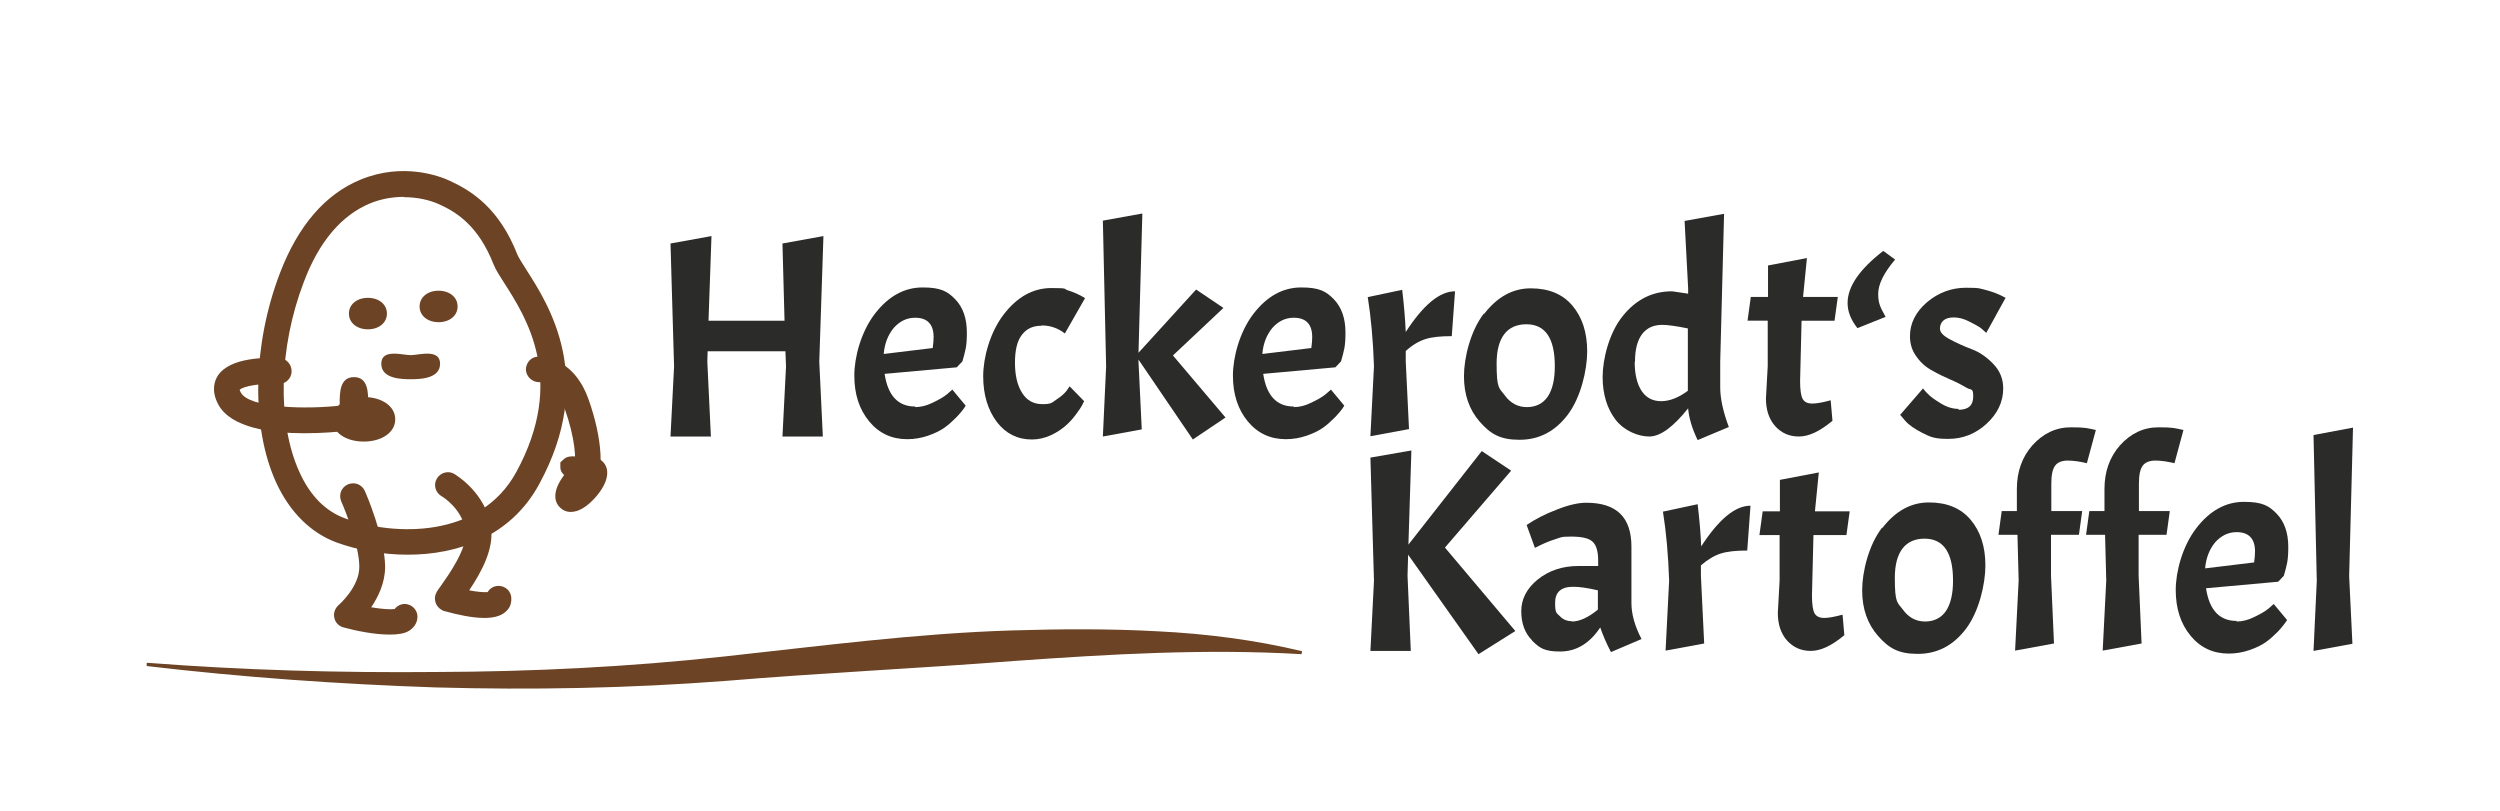 <?xml version="1.0" encoding="UTF-8"?>
<svg id="Ebene_1" xmlns="http://www.w3.org/2000/svg" xmlns:xlink="http://www.w3.org/1999/xlink" version="1.1" viewBox="0 0 841.9 273.1">
  <!-- Generator: Adobe Illustrator 29.1.0, SVG Export Plug-In . SVG Version: 2.1.0 Build 142)  -->
  <defs>
    <style>
      .st0 {
        fill: none;
      }

      .st1 {
        fill: #6c4324;
      }

      .st2 {
        fill: #2b2b2a;
      }

      .st3 {
        clip-path: url(#clippath-1);
      }

      .st4 {
        clip-path: url(#clippath-3);
      }

      .st5 {
        clip-path: url(#clippath-2);
      }

      .st6 {
        clip-path: url(#clippath);
      }
    </style>
    <clipPath id="clippath">
      <rect class="st0" x="49.5" y="57.6" width="742.9" height="174.3"/>
    </clipPath>
    <clipPath id="clippath-1">
      <rect class="st0" x="49.5" y="57.6" width="742.9" height="174.3"/>
    </clipPath>
    <clipPath id="clippath-2">
      <rect class="st0" x="49.5" y="57.6" width="742.9" height="174.3"/>
    </clipPath>
    <clipPath id="clippath-3">
      <rect class="st0" x="49.5" y="57.6" width="742.9" height="174.3"/>
    </clipPath>
  </defs>
  <polygon class="st2" points="277.3 79.5 275.9 121.8 277.1 147 263.5 147 264.7 123.4 264.5 118.3 238.3 118.3 238.2 121.8 239.4 147 225.8 147 227 123.4 225.8 82 239.6 79.5 238.6 108 264.2 108 263.5 82 277.3 79.5"/>
  <g class="st6">
    <path class="st2" d="M308.2,107c-2.9,0-5.2,1.2-7.2,3.4-1.9,2.3-3.1,5.2-3.4,8.8l16.5-2c.2-1.5.3-2.7.3-3.7,0-4.3-2.1-6.5-6.2-6.5M308.2,137.1c1.9,0,3.9-.5,5.9-1.5,2.1-1,3.7-1.9,4.9-2.9l1.7-1.5,4.5,5.4c-.6,1.1-1.7,2.4-3,3.8-1.4,1.4-2.7,2.6-4.1,3.6s-3.2,1.9-5.5,2.7c-2.3.8-4.7,1.2-7.1,1.2-5.2,0-9.5-2-12.8-6-3.3-4-5-9.1-5-15.4s2.3-14.8,6.9-20.8c4.6-6,10-8.9,16.1-8.9s8.4,1.3,11,4c2.6,2.7,3.9,6.4,3.9,11.2s-.5,6.1-1.5,9.7l-1.9,2-24.3,2.2c1.1,7.3,4.5,11,10.3,11"/>
    <path class="st2" d="M350.7,109.7c-2.9,0-5,1-6.6,3.1s-2.3,5.2-2.3,9.4.8,7.6,2.4,10.1c1.6,2.6,3.9,3.8,6.9,3.8s3.1-.5,4.6-1.5c1.5-1,2.6-1.9,3.4-2.9l1.1-1.6,4.9,5c-.2.3-.4.8-.7,1.4-.3.6-1,1.6-2.1,3.1-1.1,1.5-2.3,2.8-3.6,3.9-1.3,1.1-2.9,2.2-4.9,3.1-2,.9-4.1,1.4-6.3,1.4-4.9,0-8.8-2-11.8-5.9-3-4-4.6-9.1-4.6-15.4s2.3-14.8,6.9-20.8c4.6-6,10-8.9,16.1-8.9s3.8.3,5.6.8c1.9.6,3.8,1.4,5.7,2.6l-6.8,11.9c-2.3-1.8-4.9-2.7-7.8-2.7"/>
  </g>
  <polygon class="st2" points="401.7 148 383.4 121.1 383.4 121.8 384.5 144.6 371.4 147 372.5 123.4 371.4 74.3 384.7 71.9 383.4 118.8 402.8 97.5 412 103.7 395 119.7 412.7 140.6 401.7 148"/>
  <g class="st3">
    <path class="st2" d="M435.7,107c-2.9,0-5.2,1.2-7.2,3.4-1.9,2.3-3.1,5.2-3.4,8.8l16.5-2c.2-1.5.3-2.7.3-3.7,0-4.3-2.1-6.5-6.2-6.5M435.7,137.1c1.9,0,3.9-.5,5.9-1.5,2.1-1,3.7-1.9,4.9-2.9l1.7-1.5,4.5,5.4c-.6,1.1-1.7,2.4-3,3.8-1.4,1.4-2.7,2.6-4.1,3.6-1.4,1-3.2,1.9-5.5,2.7-2.3.8-4.7,1.2-7.1,1.2-5.2,0-9.5-2-12.8-6-3.3-4-5-9.1-5-15.4s2.3-14.8,6.9-20.8c4.6-6,10-8.9,16.1-8.9s8.4,1.3,11,4c2.6,2.7,3.9,6.4,3.9,11.2s-.5,6.1-1.5,9.7l-1.9,2-24.3,2.2c1.1,7.3,4.5,11,10.3,11"/>
    <path class="st2" d="M460.4,100.1l11.8-2.5c.6,5,1,9.7,1.2,14.2,5.9-9.1,11.4-13.7,16.6-13.7l-1.1,15.1c-3.8,0-6.7.3-8.9,1-2.2.7-4.4,2-6.6,4v3.5l1.1,22.8-13,2.4,1.2-23.6c-.3-8.7-1-16.4-2.1-23.3"/>
    <path class="st2" d="M523.6,123.3c0-9.4-3.2-14.1-9.6-14.1s-10,4.4-10,13.2.9,8.2,2.8,10.8,4.4,3.9,7.4,3.9,5.4-1.2,7-3.5c1.6-2.4,2.4-5.8,2.4-10.2M499.8,105.7c4.5-5.8,9.7-8.6,15.7-8.6s10.7,1.9,14,5.8c3.3,3.9,5,9,5,15.4s-2.2,15.6-6.5,21.3c-4.3,5.7-9.7,8.5-16.3,8.5s-9.8-2-13.4-6.1c-3.5-4-5.3-9.1-5.3-15.3s2.2-15.3,6.7-21.1"/>
    <path class="st2" d="M550.5,121.9c0,4.1.8,7.4,2.3,9.7,1.5,2.3,3.7,3.5,6.6,3.5s5.9-1.2,9-3.5v-21c-3.9-.8-6.8-1.2-8.6-1.2-2.9,0-5.2,1-6.8,3.1-1.6,2.1-2.4,5.2-2.4,9.3M568.5,137.5c-5,6.3-9.4,9.5-13.1,9.5s-8.4-1.9-11.3-5.6c-2.9-3.8-4.4-8.6-4.4-14.5s2.2-14.9,6.8-20.5c4.5-5.6,10-8.3,16.6-8.3l5.4.8v-1.8l-1.2-22.7,13.3-2.4-1.3,49.9v8.5c0,3.9,1,8.3,2.9,13.4l-10.5,4.4c-1.9-3.9-2.9-7.4-3.2-10.6"/>
    <path class="st2" d="M595.4,100v-10.6l13.1-2.5-1.3,13.1h11.7l-1.1,8h-11.1l-.5,20.3c0,3,.3,5.1.9,6.1.6,1,1.6,1.5,3.2,1.5s3.6-.4,6.2-1.1l.6,6.9c-4.3,3.6-8,5.3-11.3,5.3s-5.9-1.2-8-3.5c-2.1-2.4-3.1-5.5-3.1-9.3l.6-10.9v-15.3h-6.8l1.1-8h5.6Z"/>
    <path class="st2" d="M622.2,102c0-5.5,4-11.3,12-17.5l4,2.9c-3.8,4.5-5.7,8.3-5.7,11.6s.8,4.6,2.5,7.7l-9.5,3.8c-2.2-2.8-3.3-5.6-3.3-8.4"/>
    <path class="st2" d="M659.5,138c3.4,0,5-1.5,5-4.5s-.7-2-2.2-2.9c-1.5-.9-3.2-1.8-5.3-2.7-2.1-.9-4.2-1.9-6.3-3.1-2.1-1.1-3.9-2.7-5.3-4.7-1.5-2-2.2-4.3-2.2-6.9,0-4.3,1.9-8.1,5.7-11.4,3.8-3.2,8.2-4.9,13.2-4.9s4.6.3,6.8.8c2.2.6,4.4,1.4,6.5,2.6l-6.5,11.8c-.5-.4-1-.9-1.7-1.5-.7-.6-2.1-1.3-4-2.3s-3.7-1.4-5.2-1.4-2.7.3-3.5,1c-.8.7-1.2,1.6-1.2,2.8s1.1,2.4,3.4,3.6c2.2,1.2,4.7,2.3,7.3,3.3,2.7,1,5.1,2.7,7.3,5,2.2,2.3,3.3,5,3.3,8.2,0,4.5-1.9,8.5-5.6,11.9-3.7,3.4-8,5.1-12.9,5.1s-6-.7-8.7-2c-2.7-1.4-4.6-2.7-5.8-4.1l-1.7-2,7.7-8.9c.4.5.9,1.2,1.7,1.9.7.8,2.1,1.8,4.2,3.1,2.1,1.3,4.1,1.9,6.1,1.9"/>
  </g>
  <polygon class="st2" points="475.3 151.7 474.3 183.4 499 151.9 508.9 158.5 486.6 184.4 510.3 212.5 497.9 220.3 474.2 186.8 474 193.9 475.1 219.2 461.5 219.2 462.7 195.6 461.5 154.1 475.3 151.7"/>
  <g class="st5">
    <path class="st2" d="M529.3,209.3c2.6,0,5.5-1.3,8.8-4v-6.5c-3.4-.8-6.2-1.2-8.3-1.2-4.1,0-6.1,1.8-6.1,5.4s.5,3.4,1.6,4.5c1,1.1,2.4,1.7,4.1,1.7M515.9,215.6c-2.4-2.4-3.6-5.7-3.6-9.8s1.9-7.7,5.6-10.7c3.8-3,8.3-4.5,13.7-4.5h6.6v-1.7c0-3.2-.6-5.3-1.9-6.5-1.3-1.2-3.7-1.7-7.3-1.7s-3.3.3-5.3.9c-2,.6-4.3,1.6-6.8,2.9l-2.8-7.7c2.8-1.9,6.2-3.7,10.2-5.2,4-1.6,7.3-2.3,9.9-2.3,10.2,0,15.2,4.9,15.2,14.8v19c0,3.6,1.1,7.7,3.4,12.1l-10.3,4.4c-1.6-3.1-2.8-5.9-3.6-8.3-3.6,5.4-8.1,8.1-13.5,8.1s-6.9-1.2-9.4-3.6"/>
    <path class="st2" d="M560,172.3l11.7-2.5c.6,5,1,9.7,1.2,14.2,5.9-9.1,11.4-13.7,16.6-13.7l-1.1,15.1c-3.8,0-6.7.3-8.9,1-2.2.7-4.4,2-6.7,4v3.5l1.1,22.8-13,2.4,1.2-23.6c-.3-8.7-1-16.4-2.1-23.3"/>
    <path class="st2" d="M599.4,172.2v-10.6l13.1-2.5-1.3,13.1h11.7l-1.1,8h-11.1l-.5,20.3c0,3,.3,5.1.9,6.1.6,1,1.7,1.5,3.2,1.5s3.6-.4,6.2-1.1l.6,6.9c-4.3,3.6-8,5.3-11.3,5.3s-5.9-1.2-8-3.5c-2.1-2.4-3.1-5.5-3.1-9.3l.6-10.9v-15.3h-6.8l1.1-8h5.6Z"/>
    <path class="st2" d="M657.7,195.5c0-9.4-3.2-14.1-9.6-14.1s-10,4.4-10,13.2.9,8.2,2.8,10.8c1.9,2.6,4.4,3.9,7.4,3.9s5.4-1.2,7-3.5c1.6-2.4,2.4-5.8,2.4-10.2M633.9,177.8c4.5-5.8,9.7-8.6,15.7-8.6s10.7,1.9,14,5.8c3.3,3.9,5,9,5,15.4s-2.2,15.6-6.5,21.3c-4.3,5.7-9.7,8.5-16.3,8.5s-9.8-2-13.4-6.1c-3.5-4-5.3-9.1-5.3-15.3s2.2-15.3,6.7-21.1"/>
    <path class="st2" d="M702.8,156c-2.4-.6-4.6-.9-6.5-.9s-3.4.6-4.2,1.7c-.9,1.2-1.3,3.2-1.3,6.1v9.2c0,0,10.4,0,10.4,0l-1.1,8h-9.4v13.8c0,0,1,22.8,1,22.8l-13.1,2.4,1.2-23.6-.4-15.4h-6.4l1.1-8h5.1v-7.4c0-5.8,1.7-10.7,5.2-14.7,3.6-4,7.9-6.1,13-6.1s5.5.3,8.4.9l-3,11.1Z"/>
    <path class="st2" d="M732.3,156c-2.4-.6-4.6-.9-6.5-.9s-3.4.6-4.2,1.7c-.9,1.2-1.3,3.2-1.3,6.1v9.2c0,0,10.4,0,10.4,0l-1.1,8h-9.4v13.8c0,0,1,22.8,1,22.8l-13.1,2.4,1.2-23.6-.4-15.4h-6.4l1.1-8h5.1v-7.4c0-5.8,1.7-10.7,5.2-14.7,3.6-4,7.9-6.1,13-6.1s5.5.3,8.4.9l-3,11.1Z"/>
    <path class="st2" d="M753.2,179.2c-2.8,0-5.2,1.2-7.2,3.4-1.9,2.3-3.1,5.2-3.4,8.8l16.5-2c.2-1.5.3-2.7.3-3.7,0-4.3-2.1-6.5-6.2-6.5M753.2,209.3c1.9,0,3.9-.5,5.9-1.5,2.1-1,3.7-1.9,4.9-2.9l1.7-1.5,4.5,5.4c-.7,1.1-1.7,2.4-3,3.8-1.4,1.4-2.7,2.6-4.1,3.6-1.4,1-3.2,1.9-5.5,2.7-2.3.8-4.7,1.2-7.1,1.2-5.2,0-9.5-2-12.8-6-3.3-4-5-9.1-5-15.4s2.3-14.8,6.9-20.8c4.6-6,10-8.9,16.1-8.9s8.4,1.3,11,4c2.6,2.7,3.9,6.4,3.9,11.2s-.5,6.1-1.5,9.7l-1.9,2-24.3,2.2c1.1,7.3,4.5,11,10.3,11"/>
  </g>
  <polygon class="st2" points="779.1 146.5 780.2 195.6 779.1 219.2 792.2 216.8 791.1 194 792.4 144 779.1 146.5"/>
  <g class="st4">
    <path class="st1" d="M136,66.3c-3.6,0-7.5.6-11.4,2.2-9.6,4-17.2,12.9-22.3,26.5-8.5,22.2-9,47.3-1.5,63.9,3.6,8,8.8,13.3,15.5,15.7,16.4,6,45.4,6.8,57.6-15.7,16.9-31,3.2-52.2-4.1-63.6-1.6-2.5-2.9-4.5-3.6-6.3-5-12.7-12.1-17.4-18.3-20.2-3.1-1.4-7.2-2.4-11.9-2.4M137.3,186.8c-8.8,0-17.3-1.7-23.9-4.1-8.7-3.2-15.8-10.2-20.4-20.2-8.5-18.6-8-46.3,1.3-70.6,6.1-15.9,15.2-26.5,27.1-31.4,14.3-5.9,26.7-1.2,30.1.4,7.4,3.4,16.7,9.3,22.8,25,.4.9,1.6,2.8,2.8,4.7,7.7,12,23.8,36.9,4.5,72.4-9.7,17.9-27.7,23.8-44.3,23.8"/>
    <path class="st1" d="M132,206.8s0,0,0,0t0,0M131.1,213.7c-5.1,0-11.3-1.3-15.4-2.4-1.6-.4-2.8-1.7-3.1-3.2-.4-1.6.2-3.2,1.4-4.3,0,0,7.1-6.1,7-13,0-6.7-4.4-18.2-6.1-22-.9-2.2,0-4.7,2.3-5.7,2.2-.9,4.7,0,5.7,2.3.3.6,6.7,15.6,6.8,25.4,0,5.4-2.3,10.2-4.7,13.7,3.5.6,6.4.8,7.9.6,1-1.3,2.7-2,4.3-1.6,2.3.5,3.8,2.8,3.3,5.1-.3,1.6-1.3,2.9-2.7,3.8-1.6,1-3.9,1.3-6.6,1.3"/>
    <path class="st1" d="M163.2,208.1c-4.2,0-9.2-1.1-13.5-2.3-.3,0-.5-.2-.8-.3-1.1-.6-2-1.6-2.3-2.9-.5-2.1.4-3.3,2-5.5,2.2-3.1,8.9-12.5,8.2-18.1-.9-7.6-8-11.9-8.1-11.9-2.1-1.2-2.8-3.9-1.6-5.9,1.2-2.1,3.9-2.8,5.9-1.6.4.3,10.9,6.4,12.4,18.4.8,6.8-2.9,14.1-7.4,20.8,2.6.5,4.9.7,6.2.6.8-1.3,2.1-2.1,3.7-2.1,2.4,0,4.3,1.9,4.3,4.3s-.9,3.6-2.4,4.8c-1.6,1.2-4,1.7-6.7,1.7"/>
    <path class="st1" d="M123.9,110.9c-3.7,0-6.4-2.2-6.4-5.3s2.7-5.3,6.4-5.3,6.4,2.2,6.4,5.3-2.7,5.3-6.4,5.3"/>
    <path class="st1" d="M122.5,148.7c-6.1,0-10.6-3.1-10.6-7.5s4.5-7.5,10.6-7.5,10.6,3.1,10.6,7.5-4.5,7.5-10.6,7.5"/>
    <path class="st1" d="M192.2,172.4c-1.3,0-2.4-.4-3.4-1.3-3-2.6-2.2-7.3,2.1-12.2,1.2-1.4,4.5-4.7,7.9-5,1.4-.1,2.8.3,3.9,1.3,3,2.6,2.2,7.3-2.1,12.2-2.9,3.3-5.8,5-8.4,5"/>
    <path class="st1" d="M119.2,144.6c-4.8,0-4.8-5.3-4.8-8.8s0-8.8,4.8-8.8,4.8,5.3,4.8,8.8,0,8.8-4.8,8.8"/>
    <path class="st1" d="M193.9,160.9c-.2,0-.3,0-.5,0-.5,0-1,0-1.3-.1-2.8-.4-3.5-2.5-3.4-3.7v-1.4c0,0,1.1-1,1.1-1,1.1-1,2.4-1.1,3.9-1,1.6,0,2.8.2,3.8,1.3l1,1.1v1.4c-.1,1.6-1,3.4-4.6,3.4"/>
    <path class="st1" d="M147.7,108.5c-3.7,0-6.4-2.2-6.4-5.3s2.7-5.3,6.4-5.3,6.4,2.2,6.4,5.3-2.7,5.3-6.4,5.3"/>
    <path class="st1" d="M138.3,127.7c-2.7,0-9.9,0-9.9-5.2s7.2-2.9,9.9-2.9,9.9-2.3,9.9,2.9-7.2,5.2-9.9,5.2"/>
    <path class="st1" d="M102.5,145.9c-11,0-24.7-1.7-29-9.7-2.5-4.7-1.2-8-.2-9.6,4.1-6.5,17-6.2,20.8-6,2.4.1,4.2,2.2,4.1,4.6-.1,2.4-2.2,4.3-4.6,4.1-5.5-.3-11.8.7-12.9,2,0,0,.1.4.4.9,2.8,5.2,21.7,5.8,34.3,4.3,2.4-.3,4.5,1.4,4.8,3.8.3,2.4-1.4,4.5-3.8,4.8-2.2.3-7.6.8-14,.8"/>
    <path class="st1" d="M195.1,166.8c-1.3,0-2.6-.4-3.8-1.3-2-1.4-2.4-4.1-1-6,.8-1.1,2-1.7,3.2-1.8.5-2.9.3-9.9-3.4-20.3-3-8.4-8-8.7-8.6-8.7-2.3,0-4.3-1.9-4.4-4.2,0-2.3,1.7-4.3,4-4.4.5,0,11.8-.5,17.1,14.4,4.4,12.3,6.2,26.7.4,31.1-1.1.8-2.3,1.2-3.6,1.2"/>
    <path class="st1" d="M49.6,223.2c32.4,2.5,64.8,3.4,97.2,3.1,32.4-.1,64.8-1.7,96.9-5.2,32.3-3.5,64.6-7.8,97.2-8.8,16.3-.5,32.7-.6,49,.3,16.3.8,32.7,2.9,48.6,6.7l-.2,1c-32.5-1.9-64.6,0-96.9,2.3-32.2,2.5-64.6,4-97,6.7-32.6,2.5-65.2,3.1-97.7,2.2-32.5-1.1-65-3.4-97.3-7.2v-1Z"/>
  </g>
</svg>